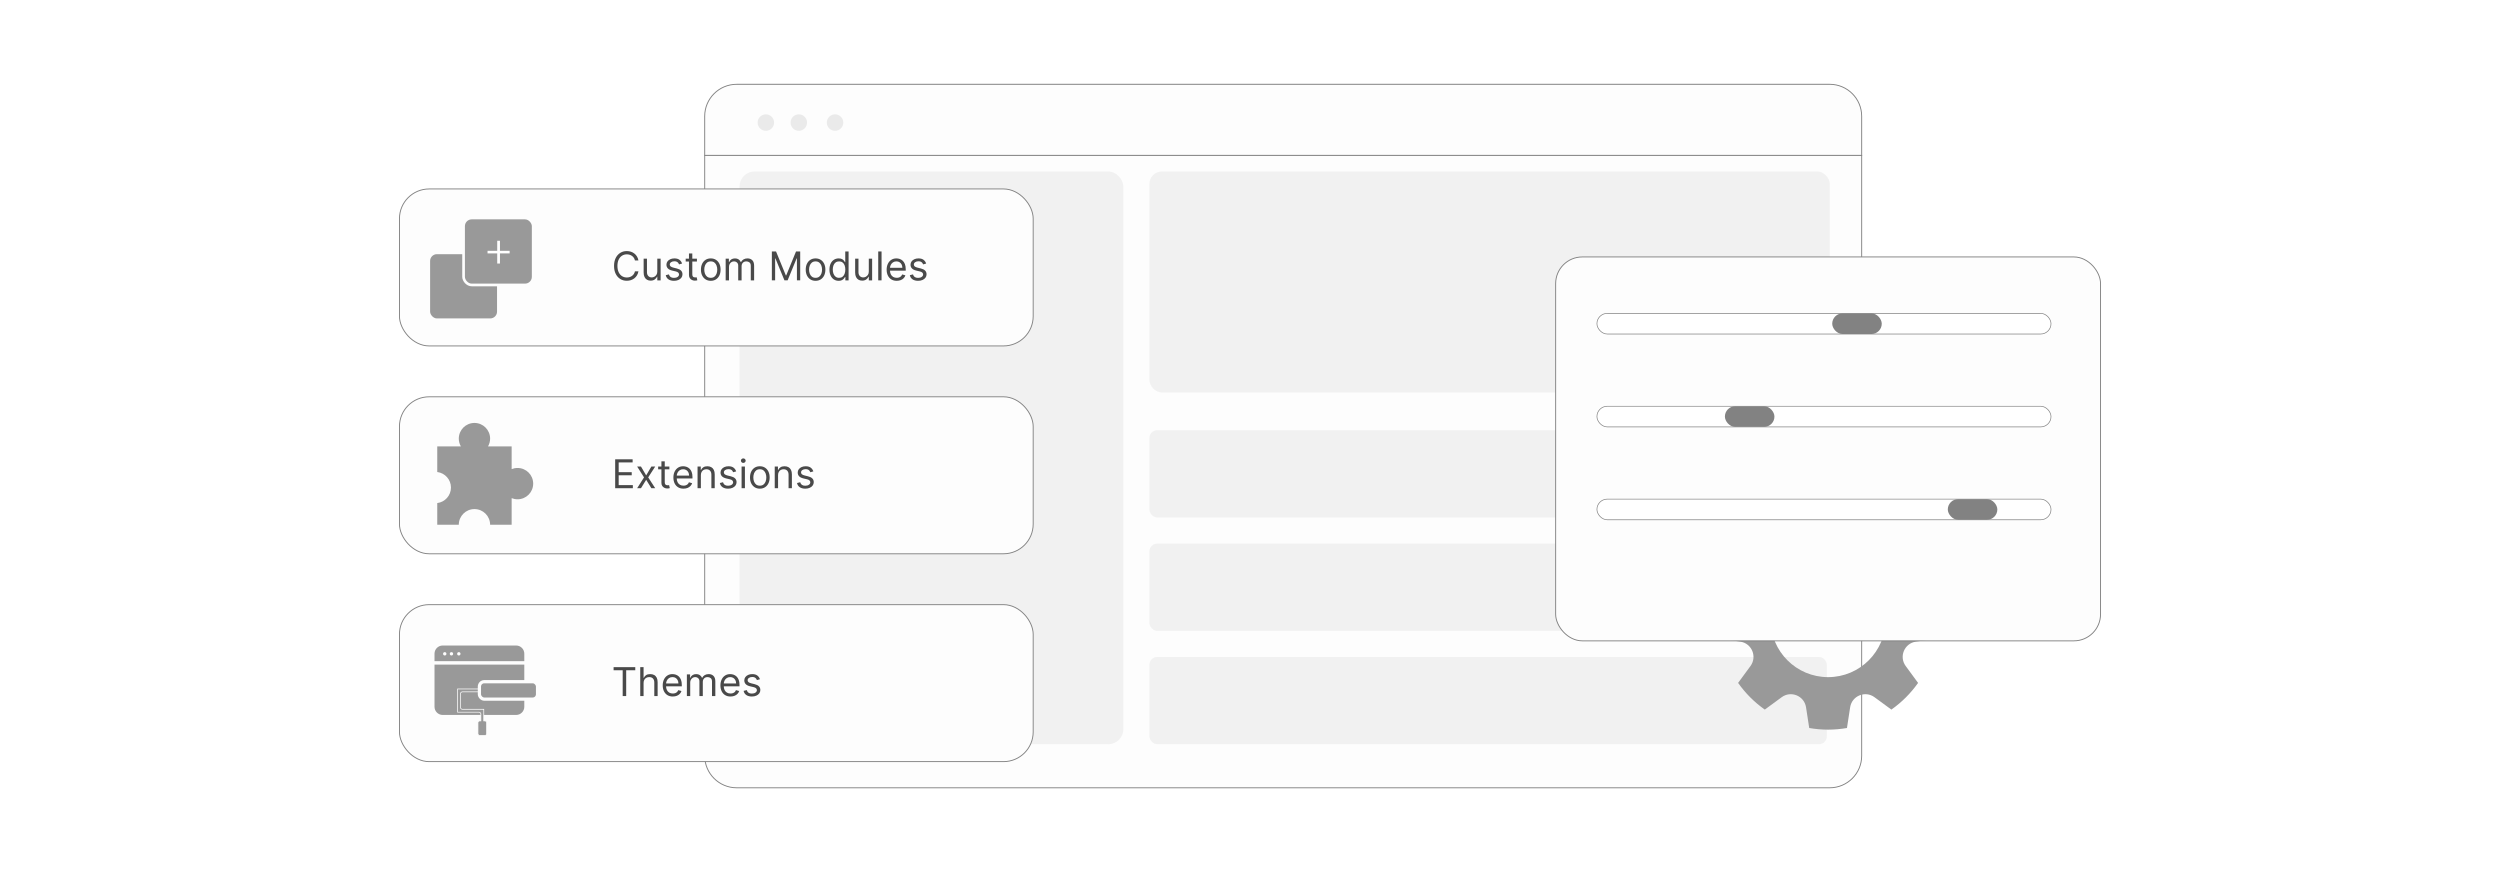 <?xml version="1.0" encoding="UTF-8"?><svg id="Layer_1" xmlns="http://www.w3.org/2000/svg" xmlns:xlink="http://www.w3.org/1999/xlink" viewBox="0 0 860 300"><defs><filter id="drop-shadow-1" x="230.24" y="16.72" width="422.4" height="48.96" filterUnits="userSpaceOnUse"><feOffset dx="0" dy="0"/><feGaussianBlur result="blur" stdDeviation="4"/><feFlood flood-color="#333" flood-opacity=".09"/><feComposite in2="blur" operator="in"/><feComposite in="SourceGraphic"/></filter><filter id="drop-shadow-2" x="230.24" y="41.2" width="422.4" height="242.16" filterUnits="userSpaceOnUse"><feOffset dx="0" dy="0"/><feGaussianBlur result="blur-2" stdDeviation="4"/><feFlood flood-color="#333" flood-opacity=".09"/><feComposite in2="blur-2" operator="in"/><feComposite in="SourceGraphic"/></filter><filter id="drop-shadow-3" x="520.043" y="73.243" width="217.68" height="162.24" filterUnits="userSpaceOnUse"><feOffset dx="0" dy="6.149"/><feGaussianBlur result="blur-3" stdDeviation="4.919"/><feFlood flood-color="#333" flood-opacity=".09"/><feComposite in2="blur-3" operator="in"/><feComposite in="SourceGraphic"/></filter></defs><path d="M640.416,39.997c0-6.073-4.923-10.997-10.997-10.997H253.412c-6.073,0-10.997,4.923-10.997,10.997v13.462h398v-13.462Z" fill="#fdfdfd" filter="url(#drop-shadow-1)" stroke="#828282" stroke-miterlimit="10" stroke-width=".322"/><path d="M242.416,53.459v206.545c0,6.073,4.923,10.997,10.997,10.997h376.006c6.073,0,10.997-4.923,10.997-10.997V53.459H242.416Z" fill="#fdfdfd" filter="url(#drop-shadow-2)" stroke="#828282" stroke-miterlimit="10" stroke-width=".322"/><circle cx="263.457" cy="42.167" r="2.833" fill="#eaeaea"/><circle cx="274.79" cy="42.167" r="2.833" fill="#eaeaea"/><circle cx="287.255" cy="42.167" r="2.833" fill="#eaeaea"/><rect x="254.416" y="59" width="132" height="197" rx="5.145" ry="5.145" fill="#dbdbdb" opacity=".34"/><rect x="395.416" y="59" width="234" height="76" rx="4.255" ry="4.255" fill="#dbdbdb" opacity=".34"/><rect x="395.416" y="148" width="233" height="30" rx="2.668" ry="2.668" fill="#dbdbdb" opacity=".34"/><rect x="395.416" y="187" width="233" height="30" rx="2.668" ry="2.668" fill="#dbdbdb" opacity=".34"/><rect x="395.416" y="226" width="233" height="30" rx="2.668" ry="2.668" fill="#dbdbdb" opacity=".34"/><path d="M659.025,220.733l7.126-1.095c.365-2.11.566-4.277.566-6.491s-.201-4.381-.566-6.491l-7.126-1.095c-3.934-.605-5.823-5.167-3.469-8.376l4.263-5.812c-2.51-3.562-5.618-6.67-9.18-9.18l-5.812,4.263c-3.209,2.354-7.771.464-8.376-3.469l-1.095-7.126c-2.11-.365-4.277-.566-6.491-.566s-4.381.201-6.491.566l-1.095,7.126c-.605,3.934-5.167,5.823-8.376,3.469l-5.812-4.263c-3.562,2.51-6.67,5.618-9.18,9.18l4.263,5.812c2.354,3.209.464,7.771-3.469,8.376l-7.126,1.095c-.365,2.11-.566,4.277-.566,6.491s.201,4.381.566,6.491l7.126,1.095c3.934.605,5.823,5.167,3.469,8.376l-4.263,5.812c2.51,3.562,5.618,6.67,9.18,9.18l5.812-4.263c3.209-2.354,7.771-.464,8.376,3.469l1.095,7.126c2.11.365,4.277.566,6.491.566s4.381-.201,6.491-.566l1.095-7.126c.605-3.934,5.167-5.823,8.376-3.469l5.812,4.263c3.562-2.51,6.67-5.618,9.18-9.18l-4.263-5.812c-2.354-3.209-.464-7.771,3.469-8.376ZM628.865,232.935c-10.929,0-19.788-8.86-19.788-19.788s8.86-19.788,19.788-19.788,19.788,8.86,19.788,19.788-8.86,19.788-19.788,19.788Z" fill="#999"/><rect x="535.145" y="82.242" width="187.44" height="132.06" rx="9.164" ry="9.164" fill="#fdfdfd" filter="url(#drop-shadow-3)" stroke="#828282" stroke-miterlimit="10" stroke-width=".322"/><rect x="549.345" y="107.802" width="156.2" height="7.1" rx="3.55" ry="3.55" fill="#fff" stroke="#828282" stroke-miterlimit="10" stroke-width=".239"/><rect x="630.285" y="107.802" width="17.04" height="7.1" rx="3.55" ry="3.55" fill="#828282"/><rect x="549.345" y="139.752" width="156.2" height="7.1" rx="3.55" ry="3.55" fill="#fff" stroke="#828282" stroke-miterlimit="10" stroke-width=".239"/><rect x="593.365" y="139.752" width="17.04" height="7.1" rx="3.55" ry="3.55" fill="#828282"/><rect x="549.345" y="171.702" width="156.2" height="7.1" rx="3.55" ry="3.55" fill="#fff" stroke="#828282" stroke-miterlimit="10" stroke-width=".239"/><rect x="670.044" y="171.702" width="17.04" height="7.1" rx="3.55" ry="3.55" fill="#828282"/><rect x="137.416" y="65" width="218" height="54" rx="10.21" ry="10.21" fill="#fdfdfd" stroke="#828282" stroke-miterlimit="10" stroke-width=".322"/><rect x="137.416" y="136.5" width="218" height="54" rx="10.21" ry="10.21" fill="#fdfdfd" stroke="#828282" stroke-miterlimit="10" stroke-width=".322"/><rect x="137.416" y="208" width="218" height="54" rx="10.21" ry="10.21" fill="#fdfdfd" stroke="#828282" stroke-miterlimit="10" stroke-width=".322"/><path d="M178.028,160.98c-.715,0-1.396.142-2.02.395v-7.803h-8.135c.459-.793.727-1.711.727-2.694,0-2.975-2.412-5.388-5.388-5.388s-5.388,2.412-5.388,5.388c0,.983.267,1.901.727,2.694h-8.135v8.802c2.657.332,4.714,2.594,4.714,5.341s-2.057,5.009-4.714,5.341v7.455h7.408c0-2.975,2.412-5.388,5.388-5.388s5.388,2.412,5.388,5.388h7.408v-9.15c.624.253,1.305.395,2.02.395,2.976,0,5.388-2.412,5.388-5.388s-2.412-5.388-5.388-5.388Z" fill="#999"/><rect x="147.495" y="86.974" width="23.947" height="23.026" rx="2.799" ry="2.799" fill="#999" stroke="#fdfdfd" stroke-miterlimit="10" stroke-width=".921"/><rect x="159.468" y="75" width="23.947" height="23.026" rx="2.799" ry="2.799" fill="#999" stroke="#fdfdfd" stroke-miterlimit="10" stroke-width=".921"/><path d="M171.985,82.823v3.461h3.329v.884h-3.329v3.491h-.943v-3.491h-3.329v-.884h3.329v-3.461h.943Z" fill="#fff"/><path d="M180.916,224.872c0-1.862-1.51-3.372-3.372-3.372h-25.257c-1.862,0-3.372,1.51-3.372,3.372v3.205h32v-3.205Z" fill="#999" stroke="#fdfdfd" stroke-miterlimit="10" stroke-width="1.109"/><path d="M148.916,228.076v15.052c0,1.862,1.51,3.372,3.372,3.372h25.257c1.862,0,3.372-1.51,3.372-3.372v-15.052h-32Z" fill="#999" stroke="#fdfdfd" stroke-miterlimit="10" stroke-width="1.109"/><path d="M166.812,248h-.397v-4h-7.35c-.359,0-.65-.291-.65-.65v-4.701c0-.359.291-.65.65-.65h7.35v-1h-9v8h7.35c.359,0,.65.291.65.65v2.35h-.397c-.333,0-.604.27-.604.604v3.793c0,.333.27.604.604.604h1.793c.333,0,.604-.27.604-.604v-3.793c0-.333-.27-.604-.604-.604Z" fill="#999" stroke="#fdfdfd" stroke-miterlimit="10" stroke-width=".25"/><rect x="164.916" y="234.5" width="20" height="6" rx="1.672" ry="1.672" fill="#999" stroke="#fdfdfd" stroke-miterlimit="10" stroke-width="1.109"/><circle cx="152.993" cy="224.911" r=".577" fill="#fff"/><circle cx="155.3" cy="224.911" r=".577" fill="#fff"/><circle cx="157.839" cy="224.911" r=".577" fill="#fff"/><path d="M219.623,89.609h-1.204c-.071-.346-.195-.65-.372-.913-.177-.262-.39-.483-.641-.663s-.528-.315-.833-.405c-.305-.091-.622-.136-.952-.136-.603,0-1.147.152-1.634.457s-.874.753-1.161,1.345c-.286.592-.43,1.319-.43,2.18,0,.861.144,1.588.43,2.18.287.592.673,1.04,1.161,1.345.487.304,1.032.456,1.634.456.33,0,.647-.045.952-.136.304-.091.582-.226.833-.405.251-.18.464-.401.641-.665.176-.264.3-.567.372-.91h1.204c-.091.508-.256.963-.496,1.364-.239.401-.537.742-.893,1.022-.356.28-.755.493-1.197.639s-.914.218-1.415.218c-.849,0-1.603-.207-2.263-.621-.66-.415-1.18-1.004-1.559-1.768-.378-.764-.568-1.67-.568-2.719s.19-1.955.568-2.719c.379-.764.898-1.353,1.559-1.768.661-.414,1.415-.622,2.263-.622.501,0,.973.073,1.415.219.442.145.841.358,1.197.638.356.28.654.62.893,1.02.24.4.405.856.496,1.367Z" fill="#494949"/><path d="M226.109,93.397v-4.409h1.146v7.458h-1.146v-1.263h-.078c-.175.379-.447.7-.816.964-.369.264-.835.396-1.398.396-.466,0-.88-.102-1.243-.309-.363-.206-.647-.516-.855-.932-.207-.416-.31-.941-.31-1.576v-4.739h1.146v4.662c0,.544.153.978.459,1.301.306.324.697.486,1.172.486.285,0,.576-.073.872-.219.296-.145.545-.369.748-.67.202-.301.303-.685.303-1.151Z" fill="#494949"/><path d="M234.636,90.658l-1.03.291c-.065-.171-.159-.339-.284-.502-.125-.164-.294-.299-.508-.406-.213-.107-.487-.16-.82-.16-.457,0-.836.104-1.139.313-.303.209-.454.474-.454.794,0,.285.103.51.31.675.207.165.531.303.971.413l1.107.272c.666.162,1.164.409,1.491.74.327.332.49.758.49,1.28,0,.427-.122.809-.367,1.146-.244.336-.585.602-1.022.796-.437.194-.945.291-1.525.291-.761,0-1.39-.165-1.889-.495s-.814-.812-.947-1.447l1.087-.272c.103.401.3.702.59.903.29.201.669.301,1.139.301.534,0,.959-.114,1.274-.342.315-.229.474-.503.474-.823,0-.259-.091-.477-.272-.653-.182-.177-.46-.309-.835-.396l-1.243-.291c-.683-.162-1.184-.413-1.502-.755-.319-.341-.478-.769-.478-1.284,0-.421.119-.793.357-1.117.238-.323.564-.578.976-.762s.881-.277,1.406-.277c.738,0,1.318.162,1.741.486s.723.751.901,1.282Z" fill="#494949"/><path d="M239.744,88.987v.971h-3.865v-.971h3.865ZM237.005,87.201h1.146v7.108c0,.324.048.566.144.726.095.16.218.267.369.32.151.054.31.081.478.081.126,0,.23-.007.31-.022s.146-.027.194-.037l.233,1.029c-.078.029-.186.059-.325.09s-.315.046-.529.046c-.324,0-.64-.07-.949-.209s-.565-.351-.767-.636c-.203-.285-.304-.644-.304-1.078v-7.419Z" fill="#494949"/><path d="M244.502,96.601c-.673,0-1.263-.16-1.77-.48-.507-.321-.902-.769-1.185-1.345s-.425-1.25-.425-2.02c0-.777.142-1.455.425-2.035.283-.579.678-1.029,1.185-1.35.506-.32,1.096-.481,1.77-.481s1.264.161,1.77.481c.507.32.901.77,1.185,1.35.283.58.425,1.258.425,2.035,0,.77-.142,1.444-.425,2.02-.284.576-.678,1.024-1.185,1.345-.506.32-1.097.48-1.77.48ZM244.502,95.572c.512,0,.933-.131,1.263-.394s.575-.607.733-1.034c.158-.427.238-.89.238-1.389s-.08-.963-.238-1.394c-.159-.431-.403-.778-.733-1.044-.33-.265-.751-.398-1.263-.398-.511,0-.932.133-1.262.398-.33.266-.575.613-.733,1.044s-.238.895-.238,1.394.079.961.238,1.389.403.772.733,1.034.751.394,1.262.394Z" fill="#494949"/><path d="M249.63,96.446v-7.458h1.107v1.165h.097c.155-.398.406-.708.753-.93.346-.222.762-.333,1.248-.333.492,0,.902.111,1.231.333s.585.531.77.93h.078c.191-.385.477-.692.859-.92.382-.228.84-.342,1.374-.342.667,0,1.212.208,1.636.624.424.416.636,1.063.636,1.94v4.992h-1.146v-4.992c0-.55-.15-.943-.452-1.18-.301-.236-.655-.354-1.063-.354-.524,0-.931.158-1.219.473-.288.316-.432.715-.432,1.197v4.856h-1.165v-5.108c0-.424-.138-.766-.413-1.027-.275-.26-.629-.391-1.063-.391-.298,0-.576.079-.833.238s-.464.378-.622.658c-.157.28-.235.603-.235.969v4.662h-1.146Z" fill="#494949"/><path d="M265.518,86.501h1.438l3.379,8.254h.117l3.379-8.254h1.438v9.944h-1.127v-7.556h-.097l-3.108,7.556h-1.087l-3.108-7.556h-.097v7.556h-1.127v-9.944Z" fill="#494949"/><path d="M280.551,96.601c-.673,0-1.263-.16-1.77-.48-.507-.321-.902-.769-1.185-1.345s-.425-1.25-.425-2.02c0-.777.142-1.455.425-2.035.283-.579.678-1.029,1.185-1.35.506-.32,1.096-.481,1.77-.481s1.264.161,1.77.481c.507.32.901.77,1.185,1.35.283.58.425,1.258.425,2.035,0,.77-.142,1.444-.425,2.02-.284.576-.678,1.024-1.185,1.345-.506.32-1.097.48-1.77.48ZM280.551,95.572c.512,0,.933-.131,1.263-.394s.575-.607.733-1.034c.158-.427.238-.89.238-1.389s-.08-.963-.238-1.394c-.159-.431-.403-.778-.733-1.044-.33-.265-.751-.398-1.263-.398-.511,0-.932.133-1.262.398-.33.266-.575.613-.733,1.044s-.238.895-.238,1.394.079.961.238,1.389.403.772.733,1.034.751.394,1.262.394Z" fill="#494949"/><path d="M288.495,96.601c-.622,0-1.17-.158-1.646-.473-.476-.316-.848-.763-1.117-1.34-.269-.578-.403-1.262-.403-2.052,0-.783.134-1.463.403-2.039.269-.576.643-1.022,1.122-1.335.479-.314,1.032-.471,1.661-.471.485,0,.87.08,1.153.241.283.16.5.341.651.543.15.203.268.369.352.498h.097v-3.671h1.146v9.944h-1.107v-1.146h-.136c-.085.136-.204.307-.359.512s-.377.389-.665.549-.672.24-1.151.24ZM288.65,95.572c.46,0,.848-.121,1.165-.362.317-.241.558-.576.723-1.005.166-.429.248-.925.248-1.488,0-.557-.081-1.045-.243-1.464-.162-.419-.401-.746-.718-.981-.317-.235-.709-.352-1.175-.352-.485,0-.89.123-1.211.371-.322.248-.564.583-.724,1.005s-.24.896-.24,1.42c0,.531.082,1.012.245,1.444s.406.775.729,1.029c.322.254.723.381,1.202.381Z" fill="#494949"/><path d="M298.867,93.397v-4.409h1.146v7.458h-1.146v-1.263h-.078c-.175.379-.447.7-.816.964-.369.264-.835.396-1.398.396-.466,0-.88-.102-1.243-.309-.363-.206-.647-.516-.855-.932-.207-.416-.31-.941-.31-1.576v-4.739h1.146v4.662c0,.544.153.978.459,1.301.306.324.697.486,1.172.486.285,0,.576-.073.872-.219.296-.145.545-.369.748-.67.202-.301.303-.685.303-1.151Z" fill="#494949"/><path d="M303.256,86.501v9.944h-1.146v-9.944h1.146Z" fill="#494949"/><path d="M308.481,96.601c-.719,0-1.337-.159-1.857-.478-.519-.319-.919-.766-1.199-1.34-.28-.575-.42-1.244-.42-2.008s.14-1.438.42-2.022c.28-.585.672-1.04,1.175-1.369s1.092-.493,1.765-.493c.388,0,.772.065,1.15.194.379.129.724.339,1.035.629.31.29.558.672.743,1.148.185.476.277,1.062.277,1.758v.485h-5.749v-.99h4.583c0-.421-.083-.796-.25-1.127-.167-.33-.403-.59-.709-.782-.306-.191-.666-.286-1.08-.286-.457,0-.851.112-1.183.337s-.587.517-.765.876c-.178.359-.267.745-.267,1.156v.66c0,.564.098,1.04.294,1.43.196.39.468.686.818.888.35.203.756.304,1.219.304.301,0,.574-.043.818-.129.244-.085.456-.215.634-.388.178-.173.315-.389.413-.648l1.107.311c-.116.376-.312.705-.587.988-.275.284-.615.503-1.02.661-.405.157-.86.235-1.365.235Z" fill="#494949"/><path d="M318.601,90.658l-1.03.291c-.065-.171-.159-.339-.284-.502-.125-.164-.294-.299-.508-.406-.213-.107-.487-.16-.82-.16-.457,0-.836.104-1.139.313-.303.209-.454.474-.454.794,0,.285.103.51.31.675.207.165.531.303.971.413l1.107.272c.666.162,1.164.409,1.491.74.327.332.49.758.49,1.28,0,.427-.122.809-.367,1.146-.244.336-.585.602-1.022.796-.437.194-.945.291-1.525.291-.761,0-1.39-.165-1.889-.495s-.814-.812-.947-1.447l1.087-.272c.103.401.3.702.59.903.29.201.669.301,1.139.301.534,0,.959-.114,1.274-.342.315-.229.474-.503.474-.823,0-.259-.091-.477-.272-.653-.182-.177-.46-.309-.835-.396l-1.243-.291c-.683-.162-1.184-.413-1.502-.755-.319-.341-.478-.769-.478-1.284,0-.421.119-.793.357-1.117.238-.323.564-.578.976-.762s.881-.277,1.406-.277c.738,0,1.318.162,1.741.486s.723.751.901,1.282Z" fill="#494949"/><path d="M211.62,167.946v-9.944h6.002v1.068h-4.798v3.36h4.487v1.068h-4.487v3.379h4.875v1.068h-6.08Z" fill="#494949"/><path d="M220.496,160.487l1.787,3.049,1.787-3.049h1.321l-2.408,3.729,2.408,3.729h-1.321l-1.787-2.894-1.787,2.894h-1.321l2.37-3.729-2.37-3.729h1.321Z" fill="#494949"/><path d="M230.266,160.487v.971h-3.865v-.971h3.865ZM227.527,158.701h1.146v7.108c0,.324.048.566.144.726.095.16.218.267.369.32.151.054.31.081.478.081.126,0,.23-.007.31-.022s.146-.027.194-.037l.233,1.029c-.078.029-.186.059-.325.09s-.315.046-.529.046c-.324,0-.64-.07-.949-.209s-.565-.351-.767-.636c-.203-.285-.304-.644-.304-1.078v-7.419Z" fill="#494949"/><path d="M235.122,168.101c-.719,0-1.337-.159-1.857-.478-.519-.319-.919-.766-1.199-1.34-.28-.575-.42-1.244-.42-2.008s.14-1.438.42-2.022c.28-.585.672-1.04,1.175-1.369s1.092-.493,1.765-.493c.388,0,.772.065,1.15.194.379.129.724.339,1.035.629.31.29.558.672.743,1.148.185.476.277,1.062.277,1.758v.485h-5.749v-.99h4.583c0-.421-.083-.796-.25-1.127-.167-.33-.403-.59-.709-.782-.306-.191-.666-.286-1.08-.286-.457,0-.851.112-1.183.337s-.587.517-.765.876c-.178.359-.267.745-.267,1.156v.66c0,.564.098,1.04.294,1.43.196.39.468.686.818.888.35.203.756.304,1.219.304.301,0,.574-.043.818-.129.244-.085.456-.215.634-.388.178-.173.315-.389.413-.648l1.107.311c-.116.376-.312.705-.587.988-.275.284-.615.503-1.02.661-.405.157-.86.235-1.365.235Z" fill="#494949"/><path d="M241.104,163.459v4.487h-1.146v-7.458h1.107v1.165h.097c.175-.379.44-.684.796-.915s.816-.347,1.379-.347c.505,0,.947.103,1.326.309.379.206.673.516.884.932s.316.941.316,1.576v4.739h-1.146v-4.662c0-.586-.152-1.043-.457-1.372s-.722-.493-1.253-.493c-.366,0-.692.079-.979.238-.286.159-.512.39-.677.694s-.248.673-.248,1.107Z" fill="#494949"/><path d="M253.243,162.158l-1.03.291c-.065-.171-.159-.339-.284-.502-.125-.164-.294-.299-.508-.406-.213-.107-.487-.16-.82-.16-.457,0-.836.104-1.139.313-.303.209-.454.474-.454.794,0,.285.103.51.31.675.207.165.531.303.971.413l1.107.272c.666.162,1.164.409,1.491.74.327.332.49.758.49,1.28,0,.427-.122.809-.367,1.146-.244.336-.585.602-1.022.796-.437.194-.945.291-1.525.291-.761,0-1.39-.165-1.889-.495s-.814-.812-.947-1.447l1.087-.272c.103.401.3.702.59.903.29.201.669.301,1.139.301.534,0,.959-.114,1.274-.342.315-.229.474-.503.474-.823,0-.259-.091-.477-.272-.653-.182-.177-.46-.309-.835-.396l-1.243-.291c-.683-.162-1.184-.413-1.502-.755-.319-.341-.478-.769-.478-1.284,0-.421.119-.793.357-1.117.238-.323.564-.578.976-.762s.881-.277,1.406-.277c.738,0,1.318.162,1.741.486s.723.751.901,1.282Z" fill="#494949"/><path d="M255.69,159.244c-.223,0-.415-.076-.575-.228-.16-.152-.24-.335-.24-.549,0-.213.08-.397.24-.548.16-.152.352-.229.575-.229.224,0,.415.076.576.229.16.152.24.335.24.548,0,.214-.08.397-.24.549-.16.152-.352.228-.576.228ZM255.107,167.946v-7.458h1.146v7.458h-1.146Z" fill="#494949"/><path d="M261.381,168.101c-.673,0-1.263-.16-1.77-.48-.507-.321-.902-.769-1.185-1.345s-.425-1.25-.425-2.02c0-.777.142-1.455.425-2.035.283-.579.678-1.029,1.185-1.35.506-.32,1.096-.481,1.77-.481s1.264.161,1.77.481c.507.32.901.77,1.185,1.35.283.58.425,1.258.425,2.035,0,.77-.142,1.444-.425,2.02-.284.576-.678,1.024-1.185,1.345-.506.32-1.097.48-1.77.48ZM261.381,167.072c.512,0,.933-.131,1.263-.394s.575-.607.733-1.034c.158-.427.238-.89.238-1.389s-.08-.963-.238-1.394c-.159-.431-.403-.778-.733-1.044-.33-.265-.751-.398-1.263-.398-.511,0-.932.133-1.262.398-.33.266-.575.613-.733,1.044s-.238.895-.238,1.394.079.961.238,1.389.403.772.733,1.034.751.394,1.262.394Z" fill="#494949"/><path d="M267.655,163.459v4.487h-1.146v-7.458h1.107v1.165h.097c.175-.379.44-.684.796-.915s.816-.347,1.379-.347c.505,0,.947.103,1.326.309.379.206.673.516.884.932s.316.941.316,1.576v4.739h-1.146v-4.662c0-.586-.152-1.043-.457-1.372s-.722-.493-1.253-.493c-.366,0-.692.079-.979.238-.286.159-.512.39-.677.694s-.248.673-.248,1.107Z" fill="#494949"/><path d="M279.794,162.158l-1.03.291c-.065-.171-.159-.339-.284-.502-.125-.164-.294-.299-.508-.406-.213-.107-.487-.16-.82-.16-.457,0-.836.104-1.139.313-.303.209-.454.474-.454.794,0,.285.103.51.31.675.207.165.531.303.971.413l1.107.272c.666.162,1.164.409,1.491.74.327.332.49.758.49,1.28,0,.427-.122.809-.367,1.146-.244.336-.585.602-1.022.796-.437.194-.945.291-1.525.291-.761,0-1.39-.165-1.889-.495s-.814-.812-.947-1.447l1.087-.272c.103.401.3.702.59.903.29.201.669.301,1.139.301.534,0,.959-.114,1.274-.342.315-.229.474-.503.474-.823,0-.259-.091-.477-.272-.653-.182-.177-.46-.309-.835-.396l-1.243-.291c-.683-.162-1.184-.413-1.502-.755-.319-.341-.478-.769-.478-1.284,0-.421.119-.793.357-1.117.238-.323.564-.578.976-.762s.881-.277,1.406-.277c.738,0,1.318.162,1.741.486s.723.751.901,1.282Z" fill="#494949"/><path d="M211.076,230.569v-1.068h7.458v1.068h-3.127v8.877h-1.204v-8.877h-3.127Z" fill="#494949"/><path d="M221.39,234.959v4.487h-1.146v-9.944h1.146v3.651h.097c.175-.385.438-.692.789-.92.351-.228.82-.342,1.406-.342.508,0,.953.102,1.335.304.382.202.679.511.891.927s.318.944.318,1.585v4.739h-1.146v-4.662c0-.592-.153-1.051-.459-1.377-.306-.325-.729-.488-1.27-.488-.376,0-.711.079-1.007.238s-.529.39-.699.694-.255.673-.255,1.107Z" fill="#494949"/><path d="M231.451,239.601c-.719,0-1.337-.159-1.857-.478-.519-.319-.919-.766-1.199-1.34-.28-.575-.42-1.244-.42-2.008s.14-1.438.42-2.022c.28-.585.672-1.04,1.175-1.369s1.092-.493,1.765-.493c.388,0,.772.065,1.15.194.379.129.724.339,1.035.629.31.29.558.672.743,1.148.185.476.277,1.062.277,1.758v.485h-5.749v-.99h4.583c0-.421-.083-.796-.25-1.127-.167-.33-.403-.59-.709-.782-.306-.191-.666-.286-1.08-.286-.457,0-.851.112-1.183.337s-.587.517-.765.876c-.178.359-.267.745-.267,1.156v.66c0,.564.098,1.04.294,1.43.196.39.468.686.818.888.35.203.756.304,1.219.304.301,0,.574-.043.818-.129.244-.085.456-.215.634-.388.178-.173.315-.389.413-.648l1.107.311c-.116.376-.312.705-.587.988-.275.284-.615.503-1.02.661-.405.157-.86.235-1.365.235Z" fill="#494949"/><path d="M236.287,239.446v-7.458h1.107v1.165h.097c.155-.398.406-.708.753-.93.346-.222.762-.333,1.248-.333.492,0,.902.111,1.231.333s.585.531.77.93h.078c.191-.385.477-.692.859-.92.382-.228.84-.342,1.374-.342.667,0,1.212.208,1.636.624.424.416.636,1.063.636,1.94v4.992h-1.146v-4.992c0-.55-.15-.943-.452-1.18-.301-.236-.655-.354-1.063-.354-.524,0-.931.158-1.219.473-.288.316-.432.715-.432,1.197v4.856h-1.165v-5.108c0-.424-.138-.766-.413-1.027-.275-.26-.629-.391-1.063-.391-.298,0-.576.079-.833.238s-.464.378-.622.658c-.157.28-.235.603-.235.969v4.662h-1.146Z" fill="#494949"/><path d="M251.301,239.601c-.719,0-1.337-.159-1.857-.478-.519-.319-.919-.766-1.199-1.34-.28-.575-.42-1.244-.42-2.008s.14-1.438.42-2.022c.28-.585.672-1.04,1.175-1.369s1.092-.493,1.765-.493c.388,0,.772.065,1.15.194.379.129.724.339,1.035.629.31.29.558.672.743,1.148.185.476.277,1.062.277,1.758v.485h-5.749v-.99h4.583c0-.421-.083-.796-.25-1.127-.167-.33-.403-.59-.709-.782-.306-.191-.666-.286-1.08-.286-.457,0-.851.112-1.183.337s-.587.517-.765.876c-.178.359-.267.745-.267,1.156v.66c0,.564.098,1.04.294,1.43.196.39.468.686.818.888.35.203.756.304,1.219.304.301,0,.574-.043.818-.129.244-.085.456-.215.634-.388.178-.173.315-.389.413-.648l1.107.311c-.116.376-.312.705-.587.988-.275.284-.615.503-1.02.661-.405.157-.86.235-1.365.235Z" fill="#494949"/><path d="M261.42,233.658l-1.03.291c-.065-.171-.159-.339-.284-.502-.125-.164-.294-.299-.508-.406-.213-.107-.487-.16-.82-.16-.457,0-.836.104-1.139.313-.303.209-.454.474-.454.794,0,.285.103.51.31.675.207.165.531.303.971.413l1.107.272c.666.162,1.164.409,1.491.74.327.332.49.758.49,1.28,0,.427-.122.809-.367,1.146-.244.336-.585.602-1.022.796-.437.194-.945.291-1.525.291-.761,0-1.39-.165-1.889-.495s-.814-.812-.947-1.447l1.087-.272c.103.401.3.702.59.903.29.201.669.301,1.139.301.534,0,.959-.114,1.274-.342.315-.229.474-.503.474-.823,0-.259-.091-.477-.272-.653-.182-.177-.46-.309-.835-.396l-1.243-.291c-.683-.162-1.184-.413-1.502-.755-.319-.341-.478-.769-.478-1.284,0-.421.119-.793.357-1.117.238-.323.564-.578.976-.762s.881-.277,1.406-.277c.738,0,1.318.162,1.741.486s.723.751.901,1.282Z" fill="#494949"/></svg>